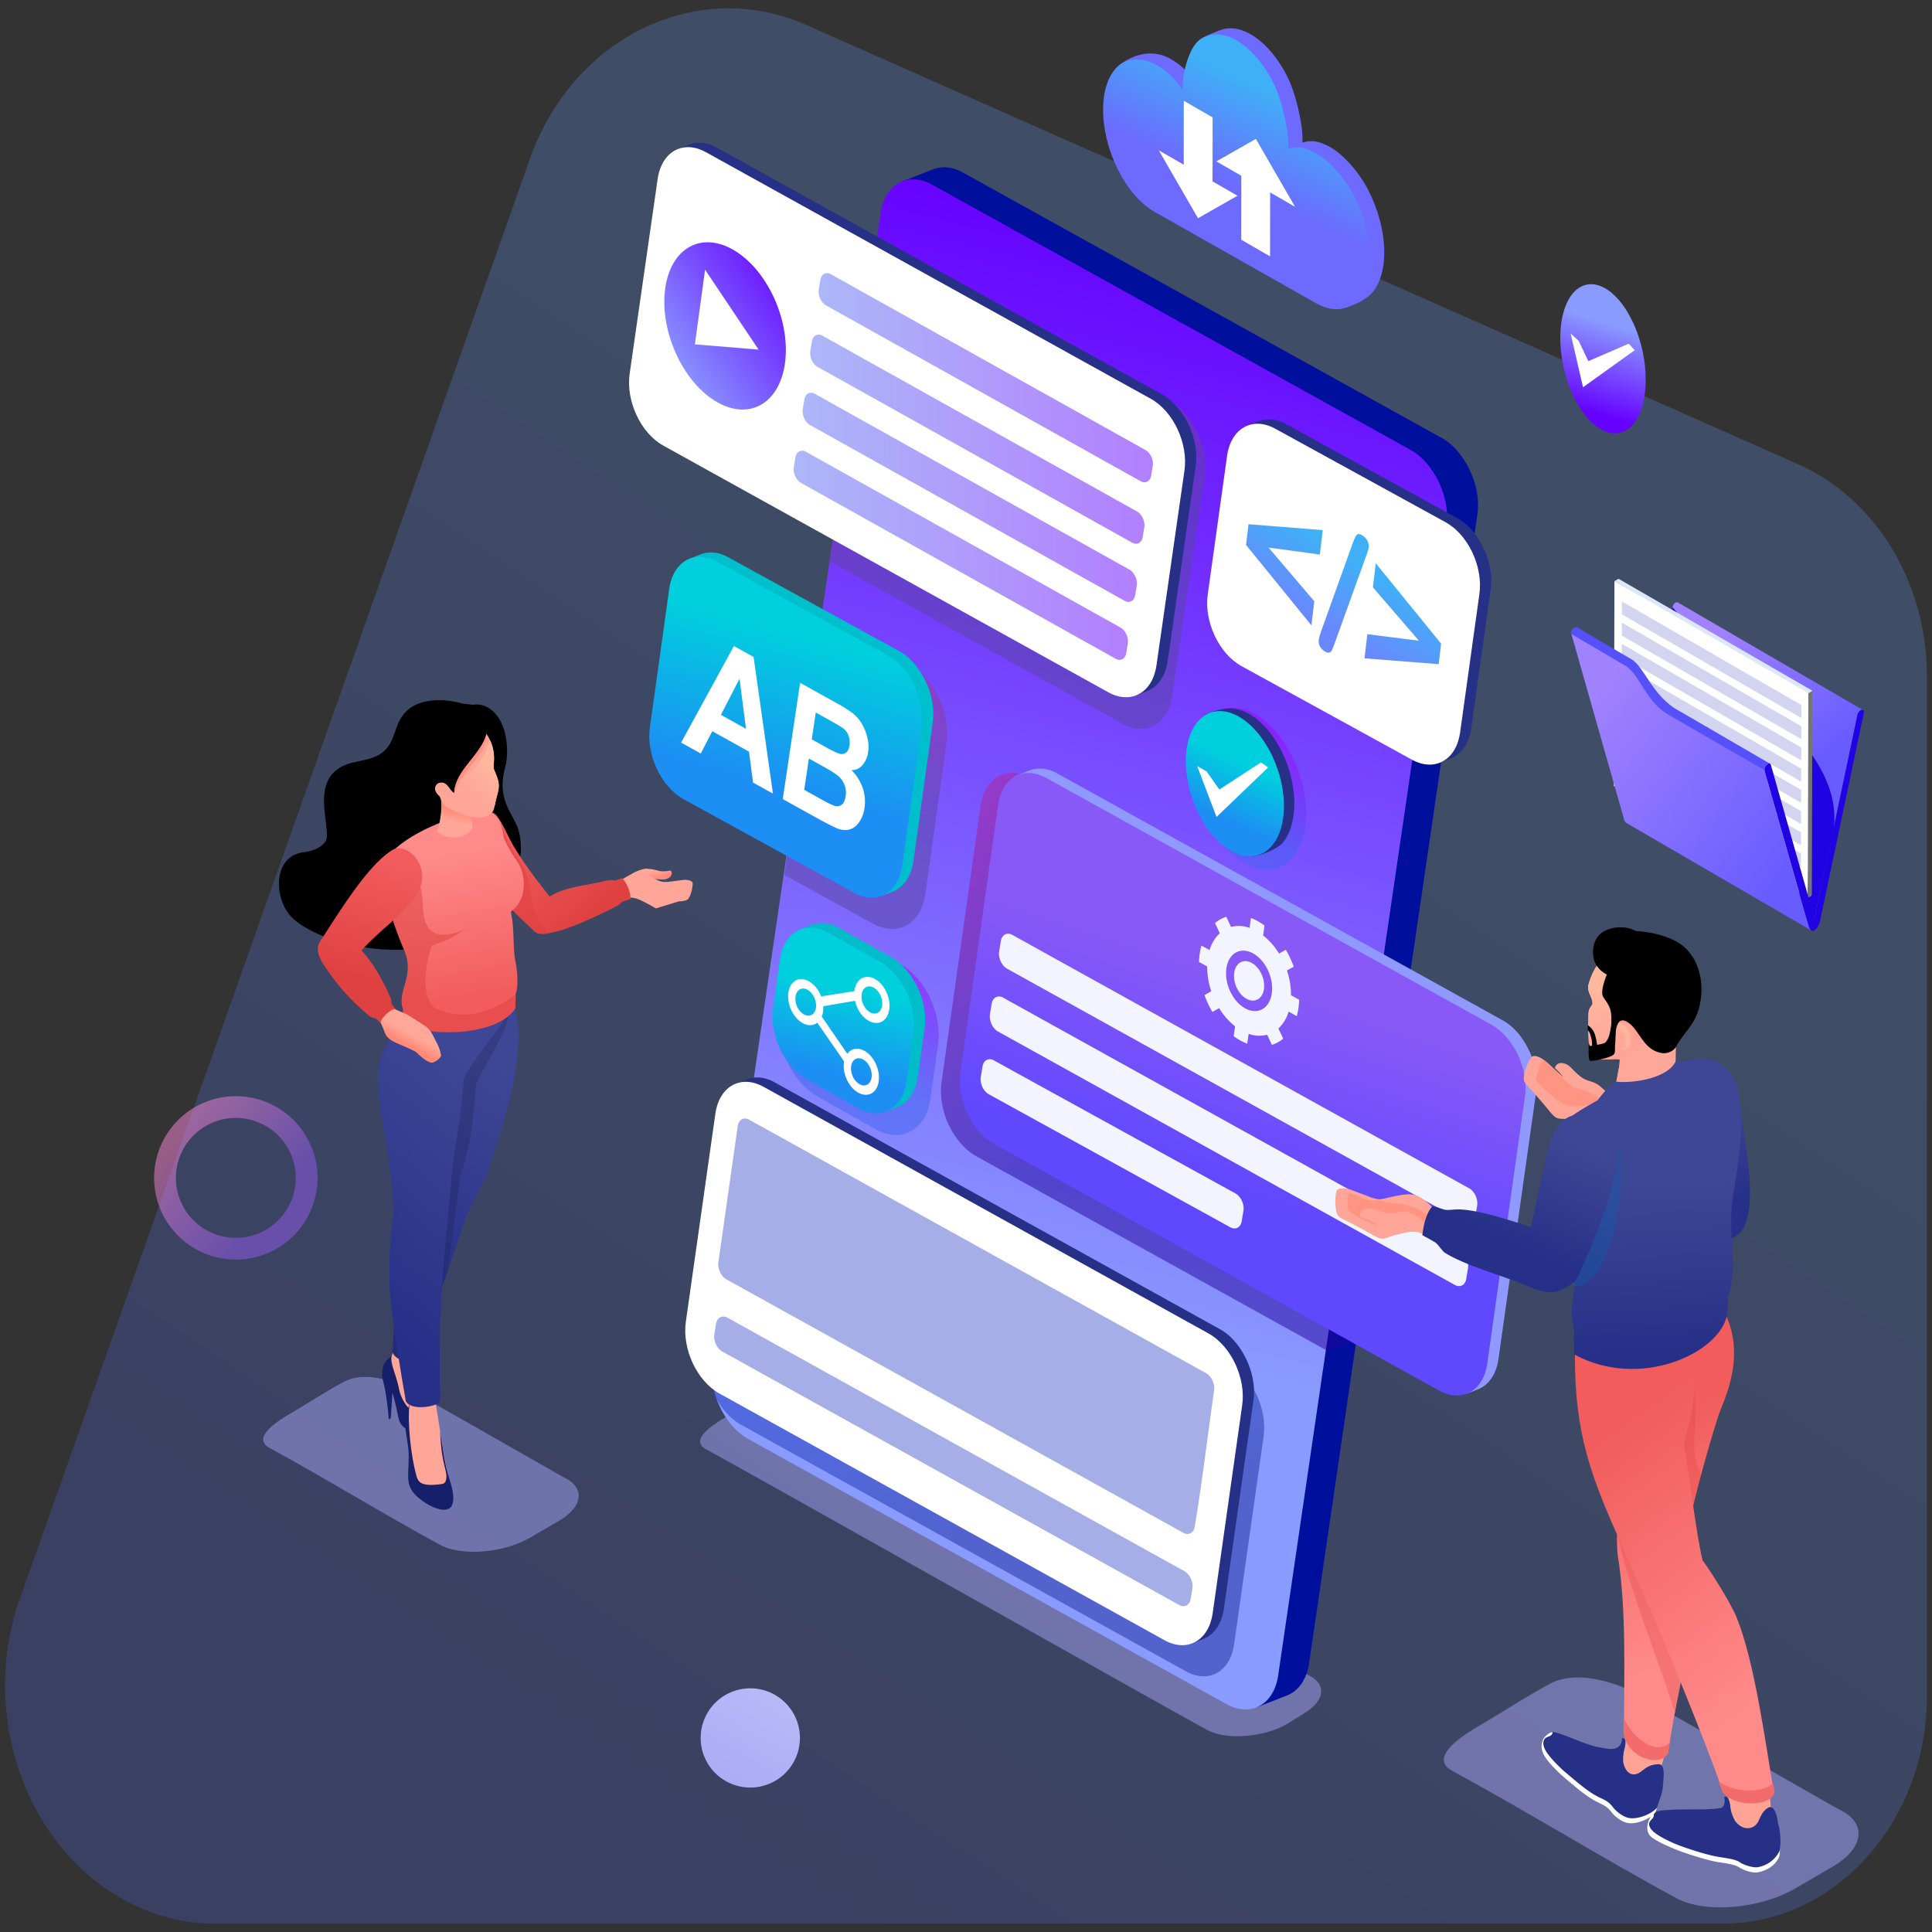 <svg xmlns="http://www.w3.org/2000/svg" xmlns:xlink="http://www.w3.org/1999/xlink" viewBox="0 0 1500 1500"><rect x="0" y="0" width="1500" height="1500" fill="#333333" stroke="none"/><defs><style>.cls-1{isolation:isolate;}.cls-10,.cls-11,.cls-12,.cls-13,.cls-14,.cls-15,.cls-16,.cls-17,.cls-18,.cls-19,.cls-2,.cls-20,.cls-21,.cls-22,.cls-23,.cls-24,.cls-25,.cls-26,.cls-27,.cls-28,.cls-29,.cls-3,.cls-30,.cls-31,.cls-32,.cls-33,.cls-34,.cls-35,.cls-36,.cls-37,.cls-38,.cls-39,.cls-4,.cls-40,.cls-41,.cls-42,.cls-43,.cls-44,.cls-45,.cls-46,.cls-47,.cls-48,.cls-49,.cls-5,.cls-50,.cls-51,.cls-52,.cls-53,.cls-54,.cls-55,.cls-56,.cls-57,.cls-58,.cls-59,.cls-6,.cls-60,.cls-61,.cls-62,.cls-63,.cls-64,.cls-65,.cls-66,.cls-67,.cls-68,.cls-69,.cls-7,.cls-70,.cls-71,.cls-8,.cls-9{fill-rule:evenodd;}.cls-2{opacity:0.25;fill:url(#linear-gradient);}.cls-4{fill:url(#linear-gradient-2);}.cls-5{fill:#ffa698;}.cls-6{fill:url(#linear-gradient-3);}.cls-51,.cls-7{fill:#df4141;}.cls-21,.cls-24,.cls-26,.cls-29,.cls-31,.cls-34,.cls-38,.cls-40,.cls-41,.cls-42,.cls-43,.cls-7,.cls-71,.cls-8{opacity:0.5;}.cls-8{fill:#a5a4f5;}.cls-9{fill:#161f69;}.cls-10{fill:url(#linear-gradient-4);}.cls-11{fill:#1e2353;}.cls-11,.cls-51{opacity:0.3;}.cls-11,.cls-21,.cls-26,.cls-29,.cls-31,.cls-34,.cls-38,.cls-44,.cls-51{mix-blend-mode:multiply;}.cls-12{fill:url(#linear-gradient-5);}.cls-13{fill:url(#linear-gradient-6);}.cls-14{fill:url(#linear-gradient-7);}.cls-15{fill:url(#linear-gradient-8);}.cls-16{fill:url(#linear-gradient-9);}.cls-17{fill:url(#linear-gradient-10);}.cls-18{fill:#ff8f7f;}.cls-19{fill:#000f9c;}.cls-20{fill:url(#linear-gradient-11);}.cls-21{fill:url(#GradientFill_4);}.cls-22{fill:#273087;}.cls-23{fill:#fff;}.cls-24{fill:#4c5ecf;}.cls-25{fill:url(#linear-gradient-12);}.cls-26{fill:url(#GradientFill_2);}.cls-27{fill:#00bfcc;}.cls-28{fill:url(#linear-gradient-13);}.cls-29{fill:url(#linear-gradient-14);}.cls-30{fill:url(#linear-gradient-15);}.cls-31{fill:url(#linear-gradient-16);}.cls-32{fill:#00bdc9;}.cls-33{fill:url(#linear-gradient-17);}.cls-34{fill:url(#GradientFill_3);}.cls-35{fill:#8f99ff;}.cls-36{fill:url(#linear-gradient-18);}.cls-37{fill:#f2f4ff;}.cls-38{fill:url(#GradientFill_2-2);}.cls-39{fill:url(#linear-gradient-19);}.cls-40{fill:url(#linear-gradient-20);}.cls-41{fill:url(#linear-gradient-21);}.cls-42{fill:url(#linear-gradient-22);}.cls-43{fill:url(#linear-gradient-23);}.cls-44{fill:#0960ac;opacity:0.35;}.cls-45{fill:#ff9483;}.cls-46{fill:url(#linear-gradient-24);}.cls-47{fill:url(#linear-gradient-25);}.cls-48{fill:#ffa495;}.cls-49{fill:url(#linear-gradient-26);}.cls-50{fill:#f36c6c;}.cls-52{fill:url(#linear-gradient-27);}.cls-53{fill:url(#linear-gradient-28);}.cls-54{fill:#e7a376;}.cls-55{fill:url(#linear-gradient-29);}.cls-56{fill:url(#linear-gradient-30);}.cls-57{fill:#ffb49c;}.cls-58{fill:#3e4795;}.cls-59{fill:url(#linear-gradient-31);}.cls-60{fill:url(#linear-gradient-32);}.cls-61{fill:#2002e2;}.cls-62{fill:#757575;}.cls-63{fill:#dce8f8;}.cls-64{fill:#d3d4f0;}.cls-65{fill:url(#linear-gradient-33);}.cls-66{fill:#5650fb;}.cls-67{fill:#6d6afd;}.cls-68{fill:url(#linear-gradient-34);}.cls-69{fill:url(#linear-gradient-35);}.cls-70{fill:url(#linear-gradient-36);}.cls-71{fill:url(#linear-gradient-37);}</style><linearGradient id="linear-gradient" x1="514.584" y1="1405.732" x2="1079.755" y2="553.949" gradientUnits="userSpaceOnUse"><stop offset="0" stop-color="#5169ed"/><stop offset="1" stop-color="#639bff"/></linearGradient><linearGradient id="linear-gradient-2" x1="505.417" y1="683.456" x2="503.824" y2="677.669" gradientUnits="userSpaceOnUse"><stop offset="0" stop-color="#ff8a78"/><stop offset="1" stop-color="#ffa799"/></linearGradient><linearGradient id="linear-gradient-3" x1="455.721" y1="713.255" x2="399.181" y2="645.567" gradientUnits="userSpaceOnUse"><stop offset="0" stop-color="#df4141"/><stop offset="1" stop-color="#f25c5c"/></linearGradient><linearGradient id="linear-gradient-4" x1="382.012" y1="825.566" x2="297.83" y2="989.766" gradientUnits="userSpaceOnUse"><stop offset="0" stop-color="#3e4795"/><stop offset="1" stop-color="#273088"/></linearGradient><linearGradient id="linear-gradient-5" x1="400.135" y1="858.181" x2="270.917" y2="1003.428" xlink:href="#linear-gradient-4"/><linearGradient id="linear-gradient-6" x1="364.838" y1="772.953" x2="346.488" y2="664.2" gradientUnits="userSpaceOnUse"><stop offset="0" stop-color="#f25c5c"/><stop offset="1" stop-color="#ff8a8a"/></linearGradient><linearGradient id="linear-gradient-7" x1="315.23" y1="810.235" x2="319.249" y2="802.958" xlink:href="#linear-gradient-2"/><linearGradient id="linear-gradient-8" x1="276.979" y1="759.558" x2="298.747" y2="667.73" xlink:href="#linear-gradient-3"/><linearGradient id="linear-gradient-9" x1="353.515" y1="629.295" x2="351.752" y2="638.113" xlink:href="#linear-gradient-2"/><linearGradient id="linear-gradient-10" x1="384.894" y1="594.916" x2="371.305" y2="616.923" gradientUnits="userSpaceOnUse"><stop offset="0" stop-color="#ffb89e"/><stop offset="1" stop-color="#ffa799"/></linearGradient><linearGradient id="linear-gradient-11" x1="765.877" y1="1022.281" x2="973.731" y2="189.436" gradientUnits="userSpaceOnUse"><stop offset="0" stop-color="#8a9bff"/><stop offset="1" stop-color="#60f"/></linearGradient><linearGradient id="GradientFill_4" x1="719.167" y1="894.32" x2="792.262" y2="1194.281" gradientUnits="userSpaceOnUse"><stop offset="0" stop-color="#184aed"/><stop offset="1" stop-color="#1a2b9c"/></linearGradient><linearGradient id="linear-gradient-12" x1="1027.333" y1="486.616" x2="1057.299" y2="438.734" gradientUnits="userSpaceOnUse"><stop offset="0" stop-color="#6a88fe"/><stop offset="1" stop-color="#3fb0f7"/></linearGradient><linearGradient id="GradientFill_2" x1="638.299" y1="449.592" x2="676.876" y2="645.361" gradientUnits="userSpaceOnUse"><stop offset="0" stop-color="#d82b8f"/><stop offset="1" stop-color="#58469c"/></linearGradient><linearGradient id="linear-gradient-13" x1="597.421" y1="610.942" x2="628.614" y2="496.365" gradientUnits="userSpaceOnUse"><stop offset="0" stop-color="#1c8ef4"/><stop offset="1" stop-color="#00cfdd"/></linearGradient><linearGradient id="linear-gradient-14" x1="957.145" y1="631.746" x2="997.719" y2="571.167" gradientUnits="userSpaceOnUse"><stop offset="0" stop-color="#3f63f2"/><stop offset="1" stop-color="#a200ff"/></linearGradient><linearGradient id="linear-gradient-15" x1="946.905" y1="634.842" x2="965.724" y2="592.873" xlink:href="#linear-gradient-13"/><linearGradient id="linear-gradient-16" x1="654.936" y1="830.086" x2="691.265" y2="738.17" xlink:href="#linear-gradient-14"/><linearGradient id="linear-gradient-17" x1="645.49" y1="833.044" x2="659.934" y2="768.951" xlink:href="#linear-gradient-13"/><linearGradient id="GradientFill_3" x1="819.897" y1="511.483" x2="928.914" y2="869.218" gradientUnits="userSpaceOnUse"><stop offset="0" stop-color="#d82b8f"/><stop offset="1" stop-color="#22029c"/></linearGradient><linearGradient id="linear-gradient-18" x1="990.015" y1="765.226" x2="938.802" y2="920.834" gradientUnits="userSpaceOnUse"><stop offset="0" stop-color="#8859f7"/><stop offset="1" stop-color="#6048ff"/></linearGradient><linearGradient id="GradientFill_2-2" x1="708.693" y1="115.498" x2="797.651" y2="421.198" xlink:href="#GradientFill_2"/><linearGradient id="linear-gradient-19" x1="517.195" y1="284.409" x2="622.195" y2="212.409" xlink:href="#linear-gradient-11"/><linearGradient id="linear-gradient-20" x1="629" y1="340.977" x2="888.545" y2="340.977" gradientUnits="userSpaceOnUse"><stop offset="0" stop-color="#5a70f2"/><stop offset="1" stop-color="#60f"/></linearGradient><linearGradient id="linear-gradient-21" x1="623.151" y1="386.132" x2="882.696" y2="386.132" xlink:href="#linear-gradient-20"/><linearGradient id="linear-gradient-22" x1="616.203" y1="431.105" x2="875.748" y2="431.105" xlink:href="#linear-gradient-20"/><linearGradient id="linear-gradient-23" x1="635.583" y1="293.262" x2="895.128" y2="293.262" xlink:href="#linear-gradient-20"/><linearGradient id="linear-gradient-24" x1="1285.006" y1="919.005" x2="1301.351" y2="896.419" xlink:href="#linear-gradient-13"/><linearGradient id="linear-gradient-25" x1="1331.956" y1="934.86" x2="1322.434" y2="843.741" gradientUnits="userSpaceOnUse"><stop offset="0" stop-color="#273088"/><stop offset="1" stop-color="#3e4795"/></linearGradient><linearGradient id="linear-gradient-26" x1="1282.299" y1="1092.622" x2="1323.34" y2="1288.969" xlink:href="#linear-gradient-6"/><linearGradient id="linear-gradient-27" x1="1245.715" y1="1114.791" x2="1385.671" y2="1305.675" xlink:href="#linear-gradient-6"/><linearGradient id="linear-gradient-28" x1="1286.476" y1="1048.059" x2="1280.436" y2="918.744" xlink:href="#linear-gradient-25"/><linearGradient id="linear-gradient-29" x1="1260.899" y1="761.916" x2="1288.125" y2="804.875" xlink:href="#linear-gradient-2"/><linearGradient id="linear-gradient-30" x1="1266.907" y1="757.836" x2="1282.033" y2="802.721" xlink:href="#linear-gradient-10"/><linearGradient id="linear-gradient-31" x1="1168.556" y1="962.796" x2="1205.236" y2="880.14" xlink:href="#linear-gradient-25"/><linearGradient id="linear-gradient-32" x1="1378.26" y1="617.317" x2="1296.698" y2="519.869" gradientUnits="userSpaceOnUse"><stop offset="0" stop-color="#695cff"/><stop offset="1" stop-color="#a182fe"/></linearGradient><linearGradient id="linear-gradient-33" x1="1389.667" y1="672.451" x2="1227.553" y2="550.471" xlink:href="#linear-gradient-32"/><linearGradient id="linear-gradient-34" x1="958.667" y1="146.075" x2="992.004" y2="73.995" gradientUnits="userSpaceOnUse"><stop offset="0" stop-color="#6d6afe"/><stop offset="1" stop-color="#3fb0f7"/></linearGradient><linearGradient id="linear-gradient-35" x1="1252.811" y1="251.903" x2="1231.876" y2="319.506" xlink:href="#linear-gradient-11"/><linearGradient id="linear-gradient-36" x1="623.484" y1="1276.117" x2="543.484" y2="1419.117" gradientUnits="userSpaceOnUse"><stop offset="0" stop-color="#c1c0f8"/><stop offset="1" stop-color="#a5a4f5"/></linearGradient><linearGradient id="linear-gradient-37" x1="210.191" y1="935.683" x2="138.544" y2="879.71" gradientUnits="userSpaceOnUse"><stop offset="0" stop-color="#965cf2"/><stop offset="1" stop-color="#ff8adc"/></linearGradient></defs><title>app-design</title><g class="cls-1"><g id="Layer_1" data-name="Layer 1"><path class="cls-2" d="M626.133,19.433,1395.992,360.407c60.399,26.751,100.066,92.027,100.066,164.668v791.309c0,97.818-70.917,177.116-158.397,177.116H166.708a143.818,143.818,0,0,1-58.33-12.447l0,0C23.798,1443.592-17.994,1335.562,15.508,1240.987L411.438,123.277C444.941,28.703,541.552-18.027,626.133,19.433Z"/><path class="cls-3" d="M366.99,547.183c10.379-1.605,18.586,5.533,22.742,15.071,4.859,11.152,4.623,25.588,2.542,33.167-6.766,24.628,5.154,35.354,9.538,46.828,1.932,5.059,2.772,11.68,2.53,18.979-.293,8.819-5.378,13.36-9.636,21.257a69.677,69.677,0,0,1-6.208,21.833c-11.68,23.36-50.969,34.639-88.683,32.914-30.18-1.38-59.353-12.062-72.56-24.337-14.495-13.472-16.368-47.672,7.979-51.155,5.67-.812,12.275-2.045,17.117-7.912,3.329-4.036.112-14.669-.688-28.831-.775-13.713,2.355-28.14,22.286-32.95,7.636-1.844,15.076-2.604,21.447-6.786,13.921-9.137,8.826-26.11,23.925-36.1,9.117-6.033,23.787-7.344,39.809-2.896C361.718,546.562,364.339,546.89,366.99,547.183Z"/><path class="cls-3" d="M375.999,560.091c.864,6.695-1.587,12.523-5.565,18.135C361.156,591.321,356.28,590.297,351.204,606.976c-8.348-5.571-14.078-6.422-16.486-.949-3.87,8.797-1.429,14-2.33,23.102-1.466,14.794-19.148-5.483-33.015,5.854-13.631,11.145-4.279,18.97-9.542,34.749-1.97,5.905-3.5,13.671-9.015,16.283-17.146,8.119-23.712,28.555,6.814,38.7,18.909,6.285,46.369,4.712,69.313-3.11,30.293-10.326,48.977-55.015,41.245-76.243-3.199-8.785-11.839-15.348-11.883-22.212C386.154,599.566,390.708,584.44,375.999,560.091Z"/><path class="cls-4" d="M520.782,675.893c2.762,3.996-2.437,6.769-4.768,6.895-3.725.484-9.036-1.415-10.354,1.074-1.48,2.793-18.913-2.966-18.727-3.139,7.159-5.156,13.757-6.398,14.893-6.324C512.983,675.133,509.728,677.643,520.782,675.893Z"/><path class="cls-5" d="M489.415,696.955c-15.996,4.521-37.852,20.145-53.072,23.582-4.805,1.086-12.315,3.192-16.097-.894-19.571-21.149,7.638-14.195,9.931-22.188,13.924-10.358,35.718-5.468,53.549-15.07a33.5,33.5,0,0,1,3.477-2.047c6.993-3.486,10.902-3.196,23.044,2.902,3.54,1.778,5.356,1.547,8.444,1.458l12.212-1.569c3.746-.139,6.13.755,6.712,1.981.648,1.365-.69,9.082-2.877,12.12l-.01.014c-.467,1.422-3.234,2.504-7.587,2.564L509.29,705.274l-.834-.473C497.824,698.766,493.288,696.765,489.415,696.955Z"/><path class="cls-6" d="M413.389,721.515c-14.419-13.45-34.877-32.995-42.194-48.441-4.755-10.041-5.643-38.226,9.697-41.788,5.134-3.235,12.938,17.755,18.197,26.23,9.499,15.305,16.539,24.465,27.694,38.603,11.848-7.687,28.194-8.447,43.583-12.262a15.197,15.197,0,0,1,7.081-.2,23.899,23.899,0,0,0,5.354-1.868c1.745.476,7.519,10.454,6.528,16.336-1.225.346-3.94,1.179-5.22,1.633-1.823.643-2.845,2.383-4.647,3.354-6.123,3.3-33.636,16.977-47.337,20.073-5.216,1.178-13.61,3.893-17.715-.543C414.055,722.257,413.715,721.884,413.389,721.515Z"/><path class="cls-7" d="M413.389,721.515c-14.419-13.45-34.877-32.995-42.194-48.441-4.109-8.674-5.328-30.887,4.307-39.07,5.021-.522,7.907-.65,10.306,1.354,2.999,2.505,4.203,8.722,8.551,17.917,6.578,13.911,16.568,22.021,17.37,38.385.592,12.077,6.101,26.322,15.093,32.757-4.527.929-9.527,1.341-12.411-1.775C414.055,722.257,413.715,721.884,413.389,721.515Z"/><path class="cls-8" d="M437.588,1146.942,313.922,1076.51c-13.482-6.159-32.777-11.063-46.514-3.914-12.514,6.514-33.132,19.843-42.246,25.041-6.924,3.95-30.961,18.35-15.99,26.49,44.039,23.947,87.622,50.88,132.34,75.206,8.459,4.6,20.83,6.264,33.818,5.184,12.931-1.074,26.195-4.84,36.628-10.908q11.148-6.484,21.93-12.764c9.7-5.648,14.843-12.327,15.353-18.502C449.74,1156.309,445.863,1150.719,437.588,1146.942Z"/><path class="cls-5" d="M305.19,1046.227c.662,2.927-1.205,7.174-1.529,7.646-7.17,10.413,1.372,9.536.994,24.394-.035,1.365,6.036,24.839,6.036,24.839s14.301,3.464,15.367,3.276c1.065-.189,9.753-3.544,9.753-3.544-.735-1.269-1.705-4.371-2.303-5.536-4.117-8.023-6.296-17.754-7.885-27.525-1.05-6.455-3.021-16.494-1.692-23.277Z"/><path class="cls-9" d="M336.267,1102.664a63.783,63.783,0,0,1,4.019,9.465,4.473,4.473,0,0,1-.194,3.838c-3.269,4.707-20.693-3.09-26.612-7.971-3.824-3.153-4.023-7.027-5.055-11.732-1.55-7.063-1.8-7.854-3.749-15.1l-1.261,19.889-1.6,1.044a220.977,220.977,0,0,0-3.317-25.575c-.591-2.734-1.545-5.841-1.716-7.36-1.009-8.953,3.282-13.52,7.28-16.183-1.315,5.508,3.565,14.254,5.742,25.372C312.439,1091.812,324.329,1102.75,336.267,1102.664Z"/><path class="cls-10" d="M399.396,772.284c-1.355,6.106,4.886,27.195,3.291,35.304-1.521,26.699-6.209,49.291-24.2,102.685-.01.607-16.436,33.258-17.535,36.676-11.202,34.831-25.162,72.647-37.032,107.839-4.398,3.401-17.704,2.345-19.411-5.935,3.665-35.151-.333-69.812,5.695-93.863,4.594-18.328,10.616-26.684,20.464-40.266,3.028-34.551,5.209-103.851,13.072-130.418Z"/><path class="cls-11" d="M399.396,772.284c-1.355,6.106-5.38,17.416-6.977,25.526-5.016,12.289-15.585,29.112-22.719,43.246-2.136,17.136-1.538,39.909-12.236,71.66l-9.687,73.41c-7.968,22.989-16.334,46.351-23.858,68.66-4.398,3.401-17.704,2.345-19.411-5.935,3.665-35.151-.333-69.812,5.695-93.863,4.594-18.328,10.616-26.684,20.464-40.266,3.028-34.551,5.209-103.851,13.072-130.418Z"/><path class="cls-5" d="M319.279,1081.849c.338,3.247-1.16,6.529-1.538,9.767a113.328,113.328,0,0,0-1.064,17.281,153.796,153.796,0,0,0,3.848,31.066c.991,4.321,2.917,6.174,4.214,12.095l25.483,4.161c-2.506-9.643-5.961-29.168-8.564-45.509l-4.869-30.551Z"/><path class="cls-9" d="M317.975,1089.91c-1.474,5.115-3.159,7.843-3.38,14.822-.219,6.979,3.001,17.884,2.731,26.523l-.428,13.713c-.25,7.986,1.781,13.528,10.853,20.13,8.224,5.985,16.235,8.435,20.593,6.311,3.209-1.565,5.771-7.22.853-22.132-4.096-12.425-5.151-24.565-7.559-38.044.846,13.25,1.164,17.675,4.36,30.649.893,3.626,1.422,9.695-2.883,10.31-17.805,2.545-18.7-2.242-20.169-7.737C319.023,1129.781,316.154,1103.672,317.975,1089.91Z"/><path class="cls-12" d="M311.415,793.372c-19.781,24.766-20.281,38.497-15.993,68.256,2.869,19.901,8.709,44.043,10.164,79.013-1.713,18.039-4.943,38.238-2.483,66.26,1.81,20.618,7.605,55.99,11.976,80.994,4.111,7.726,23.547,4.363,26.723.383-.916-35.834-.352-60.406,1.361-89.346,1.666-28.153,5.023-54.265,7.132-82.032,1.746-22.977,8.718-54.222,9.642-79.04,3.703-11.7,38.737-50.45,31.439-49.951Z"/><path class="cls-13" d="M313.821,737.648c8.884,20.557-6.221,31.935-.782,46.094l-1.679,9.588c16.213,11.641,74.2,12.509,88.737-10.569l.303-11.511c2.503-5.51.855-19.439.122-23.113-2.334-11.685-1.244-17.886-2.52-31.399-.323-3.416-.962-5.566-1.277-9.028,12.91-9.649,12.098-28.317,4.445-39.495A98.287,98.287,0,0,1,391.127,650.482a80.343,80.343,0,0,0-2.236-10.157,16.816,16.816,0,0,0-2.705-5.548c-3.684-5.263-9.644-5.893-21.816-3.1-24.118,5.535-48.956,18.058-60.041,29.864-8.064,8.588-7.744,18.117-3.119,38.713C304.184,713.492,309.308,727.207,313.821,737.648Z"/><path class="cls-7" d="M313.649,737.525c8.883,20.557-5.854,32.303-.416,46.462l-1.679,9.467c16.213,12.619,74.2,12.02,88.737-11.059l-.308-10.044c-.007-.399-28.47,25.251-60.876,10.989-7.04-3.099-13.413-18.501-4.3-47.919.867-2.799,11.196-2.992,25.824-13.766-10.798,4.577-31.162,10.852-32.166-16.624-.449-12.286-2.256-21.519-8.546-30.06-3.048-4.14-20.924,17.581-18.201,27.997A260.702,260.702,0,0,0,313.649,737.525Z"/><path class="cls-14" d="M305.956,783.078c2.951,1.785,8.323,3.524,10.482,4.814,1.117.668,9.136,5.657,13.645,8.688,4.823,3.24,6.184,7.916,9.062,13.111a32.633,32.633,0,0,1,3.245,9.42c.308,2.191-5.256,6.403-7.622,5.879-5.371-1.188-10.853-7.782-12.271-8.517-12.032-6.239-17.791-6.855-22.141-11.819-1.857-2.119-2.993-8.318-6.824-13.889l7.376-6.677Z"/><path class="cls-15" d="M304.493,660.023c-17.87,11.258-37.618,42.308-55.313,69.942-3.499,4.497-2.599,10.415-.748,13.726a33.867,33.867,0,0,0,3.479,6.257c8.41,12.363,16.621,23.378,34.594,38.666,1.346,1.145,3.23,1.621,5.235,2.171,1.128.934,2.707,2.617,3.912,3.592-1.493-1.923,7.449-11.558,11.505-10.915-1.043-1.291-2.104-2.69-3.186-4.173-.141-1.847-.025-2.989-.719-4.567-5.854-13.31-13.3-26.695-22.586-36.87,16.119-17.436,25.352-21.659,40.371-39.952C339.276,675.68,316.34,652.56,304.493,660.023Z"/><path class="cls-5" d="M341.746,614.551a63.274,63.274,0,0,1-2.409,30.985c8.695,8.049,24.157,4.629,27.75-2.666-.761-4.719-1.644-9.052-2.154-13.896Z"/><path class="cls-16" d="M341.746,614.551a60.651,60.651,0,0,1,.777,14.993c2.551,10.309,21.837,17.269,23.845,9.072-.547-3.168-1.081-6.282-1.435-9.641Z"/><path class="cls-5" d="M377.663,569.612c4.335,6.888,6.646,13.796,5.644,23.591a10.133,10.133,0,0,0,.809,5.636c4.054,9.151,3.69,11.989,1.682,19.32-1.953,7.13-1.821,10.857-4.253,13.306-2.497,2.514-6.231,3.092-9.4,3.292-6.49.41-17.631-3.872-24.107-7.413-4.802-2.626-4.617-4.42-6.644-8.973-6.777-5.894-2.387-10.197-.117-10.637,6.512-1.265,7.566,6.238,11.424,7.898C352.063,602.449,377.183,580.196,377.663,569.612Z"/><path class="cls-17" d="M380.545,574.892a33.874,33.874,0,0,1,2.762,18.311,10.131,10.131,0,0,0,.809,5.636c4.054,9.15,3.69,11.989,1.682,19.32-.876,3.198-1.332,5.711-1.789,7.731a6.082,6.082,0,0,1-7.575,2.19c-2.71-1.202-5.372-4.409-6.044-9.751-.477-3.794-8.25-6.294-9.854-10.151-1.33-3.197,2.259-6.765,4.434-8.608C372.585,593.123,377.33,584.373,380.545,574.892Z"/><path class="cls-18" d="M377.663,569.612c-3.644,16.187-24.785,28.438-24.961,46.02C358.485,597.362,378.991,584.855,377.663,569.612Z"/><path class="cls-8" d="M1015.347,1300.34l-382.959-213.334c-12.021-5.492-29.687-10.672-41.475-3.491l-30.169,18.379c-6.067,3.697-26.024,15.969-12.677,23.227,39.27,21.351,349.237,196.295,389.113,217.987,7.541,4.101,18.576,5.584,30.156,4.623,11.53-.957,23.503-4.078,32.662-9.727l12.051-7.432c8.517-5.255,13.235-10.992,13.69-16.498C1026.183,1308.695,1022.727,1303.709,1015.347,1300.34Z"/><path class="cls-19" d="M747.683,134.002c-7.062-4.009-15.34-5.5-23.089-2.579l-23.976,9.368c4.008-1.564,425.563,246.761,422.387,268.406L975.413,1325.649l23.973-9.358c10.155-3.999,15.485-14.574,16.974-24.851l130.621-891.605a.688.688,0,0,0,.015-.099c2.127-14.994-2.38-30.603-10.626-43.131-4.438-6.752-10.275-12.938-17.447-16.826Z"/><path class="cls-20" d="M1094.947,349.149,723.716,143.371c-18.823-10.433-36.747-.419-40.071,22.289L553.023,1057.266c-3.324,22.707,9.19,49.596,28.011,60.026l371.237,205.779c18.823,10.431,36.789.439,40.114-22.261l130.62-891.613C1126.335,386.496,1113.768,359.581,1094.947,349.149Z"/><path class="cls-21" d="M954.934,1059.462,609.377,867.915c-7.68-4.255-15.199-4.856-21.482-2.408-8.054,3.136-14.079,11.284-15.819,23.157L549.145,1050.221c-3.096,21.136,8.554,46.164,26.071,55.874l345.562,191.547c17.524,9.709,34.245.409,37.343-20.721L981.05,1115.358C984.149,1094.226,972.453,1069.173,954.934,1059.462Z"/><path class="cls-22" d="M950.791,1096.488l-28.198,178.938,3.161.384,8.623-3.348c9.453-3.724,14.413-13.567,15.8-23.134l22.931-161.554a.54.54,0,0,0,.014-.094c1.98-13.957-2.214-28.487-9.89-40.148-4.131-6.284-9.565-12.042-16.241-15.661L601.427,840.327c-6.574-3.733-14.278-5.122-21.492-2.401l-7.602,2.969c-3.824,1.438-5.009,2.586-4.984,2.825C570.937,877.161,955.825,1062.188,950.791,1096.488Z"/><path class="cls-23" d="M938.293,1035.294,592.738,843.747c-7.68-4.257-15.199-4.856-21.483-2.409-8.054,3.136-14.078,11.283-15.817,23.155l-22.932,161.558c-3.097,21.136,8.553,46.164,26.071,55.875l345.562,191.547c17.524,9.709,34.245.41,37.341-20.722l22.931-161.564C967.51,1070.058,955.814,1045.004,938.293,1035.294Z"/><path class="cls-24" d="M557.777,979.934c-.74,5.05,2.045,11.036,6.232,13.357l354.692,196.757c4.19,2.321,8.187.098,8.927-4.953,5.764-34.901,10.02-70.545,14.986-105.629.741-5.05-2.055-11.041-6.243-13.361L581.681,869.346a5.983,5.983,0,0,0-5.137-.574c-1.924.746-3.365,2.698-3.781,5.537Z"/><path class="cls-24" d="M919.53,1219.831l-354.688-196.761a5.988,5.988,0,0,0-5.137-.572c-1.924.746-3.365,2.696-3.781,5.535l-1.317,7.963c-.739,5.05,2.046,11.036,6.233,13.356l354.691,196.758c4.191,2.32,8.187.098,8.927-4.953l1.316-7.966C926.515,1228.141,923.718,1222.151,919.53,1219.831Z"/><path class="cls-22" d="M1134.95,466.704,1114.676,591.758l3.161.383,8.623-3.348c9.453-3.724,14.413-13.566,15.8-23.134l15.009-107.67a.576.576,0,0,0,.012-.093c1.981-13.957-2.213-28.488-9.89-40.148-4.13-6.285-9.565-12.043-16.24-15.661l-132.409-72.686c-6.574-3.733-14.278-5.121-21.49-2.401l-7.604,2.971c-3.824,1.437-5.008,2.587-4.983,2.824C968.25,366.236,1139.983,432.403,1134.95,466.704Z"/><path class="cls-23" d="M1122.454,405.509,990.052,332.822c-7.679-4.257-15.199-4.857-21.482-2.41-8.054,3.137-14.08,11.284-15.819,23.156L937.743,461.244c-3.096,21.134,8.553,46.163,26.071,55.875l132.407,72.688c17.526,9.708,34.246.409,37.341-20.721l15.005-107.681C1151.669,440.275,1139.971,415.22,1122.454,405.509Z"/><path class="cls-25" d="M1061.682,419.889a9.063,9.063,0,0,1,.936,5.28,34.641,34.641,0,0,1-2.061,6.755l-24.178,67.152c-.782,2.242-1.497,3.95-2.014,5.178a4.109,4.109,0,0,1-2.187,2.346c-.837.371-1.995.117-3.489-.808-3.626-2.242-5.23-5.415-4.772-9.261a47.528,47.528,0,0,1,1.998-7l24.113-67.188c1.237-3.564,2.328-5.873,3.244-6.941.878-1.092,2.398-.953,4.438.307a10.142,10.142,0,0,1,3.972,4.181Zm6.454,17.444-2.215,18.674,35.724,41.434-40.042-5.07-2.224,18.755,57.62,4.505,1.886-15.897-50.749-62.402ZM967.425,423.086l50.764,62.468,2.224-18.755-35.552-41.699,39.857,5.416L1026.965,411.6,969.334,407Z"/><path class="cls-26" d="M706.307,515.887,638.378,478.593,608.962,679.378l68.704,37.718c19.136,10.597,37.387.447,40.768-22.622l16.384-117.561C738.202,553.842,725.432,526.488,706.307,515.887Z"/><path class="cls-27" d="M701.809,570.059,681.534,695.112l3.161.384,8.623-3.348c9.454-3.723,14.415-13.567,15.8-23.134l15.009-107.67a.581.581,0,0,0,.014-.093c1.98-13.958-2.215-28.488-9.891-40.148-4.13-6.285-9.564-12.044-16.24-15.661L565.6,432.755c-6.575-3.732-14.279-5.121-21.492-2.399l-7.602,2.969c-3.826,1.438-5.009,2.587-4.984,2.824C535.109,469.591,706.843,535.757,701.809,570.059Z"/><path class="cls-28" d="M689.312,508.863,556.911,436.177c-7.68-4.257-15.2-4.857-21.483-2.409-8.054,3.137-14.078,11.284-15.817,23.156L504.601,564.598c-3.096,21.136,8.554,46.163,26.071,55.875L663.08,693.161c17.525,9.709,34.245.41,37.341-20.721l15.006-107.68C718.526,543.629,706.83,518.575,689.312,508.863Z"/><path class="cls-23" d="M633.348,553.201l-3.098,20.81,9.376,5.208a95.289,95.289,0,0,0,10.527,5.387c2.495,1.086,4.515,1.075,6.194.068,1.686-1.013,2.744-2.987,3.164-5.823a15.323,15.323,0,0,0-.763-7.853,12.787,12.787,0,0,0-4.894-6.1c-1.397-.927-5.469-3.342-12.278-7.13l-8.228-4.567ZM559.72,554.994l19.467,10.818-5.008-38.887L559.72,554.994Zm10.097-53.433,15.258,8.479,15.034,106.113-15.451-8.579-3.152-24.029-28.515-15.85-8.907,17.33L528.82,576.537l40.997-74.977Zm83.616,123.275c1.548-1.231,2.638-3.392,3.122-6.654a16.741,16.741,0,0,0-.501-7.707,17.291,17.291,0,0,0-3.809-6.624c-1.88-2.018-6.014-4.829-12.604-8.487l-11.615-6.454-3.621,24.311,13.363,7.423c5.178,2.874,8.476,4.557,9.962,4.864a5.794,5.794,0,0,0,5.703-.673Zm16.405-13.005a33.535,33.535,0,0,1,1.367,15.462,25.148,25.148,0,0,1-4.033,10.816c-2.102,3.033-4.541,5.054-7.478,5.83-3.041.926-6.422.632-10.362-1.047-2.392-1.019-8.165-3.921-17.318-9.012l-24.272-13.485L621.184,530.107l28.482,15.826a97.534,97.534,0,0,1,12.41,7.866,29.799,29.799,0,0,1,6.963,7.912,39.326,39.326,0,0,1,4.261,10.618,28.028,28.028,0,0,1,.687,11.644,18.618,18.618,0,0,1-4.45,10.127,10.757,10.757,0,0,1-8.438,3.863A35.202,35.202,0,0,1,669.838,611.831Z"/><path class="cls-29" d="M959.077,665.223c-23.482-18.722-37.52-57.609-31.365-86.886,6.151-29.261,30.166-37.829,53.648-19.107,23.467,18.711,37.517,57.628,31.363,86.887C1006.569,675.395,982.545,683.934,959.077,665.223Z"/><path class="cls-22" d="M932.921,557.375c4.265-4.449,14.985-6.999,20.99-7.323,7.004-.376,14.822,2.468,22.572,8.855,20.343,16.766,32.521,51.634,27.188,77.852-1.584,7.788-4.437,14.018-8.427,18.299-3.724,3.995-15.706,9.036-21.238,9.479C940.844,669.153,920.37,570.461,932.921,557.375Z"/><path class="cls-30" d="M949.088,655.921C928.732,639.145,916.563,604.303,921.899,578.069c5.332-26.218,26.149-33.895,46.505-17.12,20.342,16.766,32.521,51.636,27.189,77.852C990.256,665.036,969.432,672.687,949.088,655.921Z"/><polygon class="cls-23" points="979.014 591.907 984.546 595.869 944.507 634.287 929.462 594.73 936.845 598.964 946.695 612.967 979.014 591.907"/><path class="cls-31" d="M698.776,748.332l-45.222-25.46c-8.663-4.801-17.147-5.478-24.234-2.716-9.086,3.537-15.883,12.729-17.845,26.122l-5.983,42.133c-3.493,23.841,9.649,52.076,29.414,63.032l45.228,25.461c19.768,10.95,38.631.462,42.125-23.376l5.976-42.139C731.733,787.55,718.539,759.287,698.776,748.332Z"/><path class="cls-32" d="M695.467,807.728l-10.568,54.729,3.161.383,8.623-3.348c9.453-3.723,14.414-13.566,15.8-23.134l5.302-37.344a.577.577,0,0,0,.014-.093c1.98-13.957-2.213-28.487-9.89-40.148-4.131-6.284-9.565-12.042-16.24-15.661l-40.095-22.565c-6.574-3.733-14.278-5.122-21.492-2.401l-7.602,2.97c-3.825,1.437-5.009,2.592-4.983,2.825C621.077,757.38,700.501,773.426,695.467,807.728Z"/><path class="cls-33" d="M682.97,746.535l-40.087-22.569c-7.68-4.255-15.199-4.856-21.482-2.408-8.054,3.136-14.079,11.283-15.819,23.155l-5.303,37.35c-3.097,21.134,8.553,46.161,26.074,55.874l40.092,22.569c17.523,9.707,34.244.41,37.341-20.721l5.297-37.355C712.184,781.299,700.487,756.244,682.97,746.535Z"/><path class="cls-23" d="M684.861,780.714c-.775,5.295-4.916,7.689-9.294,5.261-4.456-2.469-7.326-8.752-6.552-14.046.771-5.256,4.898-7.551,9.355-5.081,4.374,2.423,7.261,8.609,6.491,13.866Zm-24.023,47.023c.775-5.289,4.902-7.584,9.36-5.115,4.378,2.425,7.265,8.61,6.49,13.9s-4.92,7.685-9.298,5.261c-4.456-2.47-7.326-8.755-6.552-14.046Zm-27.345-45.256c-.771,5.261-4.981,7.51-9.356,5.086-4.349-2.412-7.262-8.609-6.491-13.867.775-5.293,4.945-7.673,9.293-5.259,4.377,2.423,7.329,8.751,6.554,14.041Zm45.864-22.368c-7.448-4.132-14.596-.275-15.917,8.73l-.007.67-25.963,4.086a22.019,22.019,0,0,0-9.559-11.8c-7.447-4.127-14.493-.179-15.811,8.821-1.306,8.91,3.601,19.554,11.051,23.682,4.294,2.383,8.391,2.094,11.333-.325l20.94,30.191-.159.483c-1.318,9.001,3.712,19.61,11.159,23.737,7.365,4.083,14.487.214,15.807-8.791,1.304-8.906-3.678-19.628-11.047-23.714-5.298-2.937-10.372-1.804-13.373,2.221l-19.836-28.909a11.809,11.809,0,0,0,1.009-3.669,16.133,16.133,0,0,0,.156-4.283l24.687-4.223c1.453,6.523,5.464,12.658,10.768,15.595,7.365,4.081,14.491.179,15.812-8.826C691.725,774.783,686.723,764.194,679.358,760.113Z"/><path class="cls-34" d="M1091.702,765.864,799.848,604.085c-7.936-4.397-15.706-5.018-22.198-2.488-8.323,3.24-14.549,11.659-16.346,23.927L731.057,839.961c-3.199,21.842,8.838,47.704,26.941,57.738l272.106,150.83,23.866-7.303Z"/><path class="cls-35" d="M1170.312,856.699l-34.537,224.896,3.161.384,8.622-3.348c9.453-3.724,14.415-13.567,15.8-23.134l29.273-207.512a.686.686,0,0,0,.013-.093c1.98-13.958-2.214-28.488-9.89-40.148-4.13-6.285-9.565-12.043-16.241-15.661L820.949,600.537c-6.575-3.733-14.278-5.122-21.492-2.401l-7.602,2.969c-3.824,1.438-5.009,2.587-4.983,2.825C790.458,637.372,1175.346,822.398,1170.312,856.699Z"/><path class="cls-36" d="M1157.816,795.504,812.259,603.957c-7.68-4.256-15.199-4.856-21.482-2.409-8.054,3.136-14.08,11.283-15.819,23.157l-29.27,207.516c-3.097,21.136,8.553,46.164,26.071,55.875l345.562,191.547c17.523,9.709,34.244.41,37.341-20.722l29.269-207.522C1187.031,830.268,1175.335,805.215,1157.816,795.504Z"/><path class="cls-37" d="M1140.636,922.592l-354.688-196.76a5.985,5.985,0,0,0-5.137-.573c-1.924.747-3.365,2.697-3.781,5.536l-1.317,7.962c-.738,5.05,2.046,11.036,6.233,13.356l354.691,196.758c4.191,2.32,8.187.098,8.927-4.953l1.315-7.966C1147.622,930.903,1144.825,924.913,1140.636,922.592Z"/><path class="cls-37" d="M1133.505,971.325,778.817,774.564a5.987,5.987,0,0,0-5.137-.572c-1.924.746-3.365,2.696-3.781,5.535l-1.317,7.963c-.738,5.049,2.046,11.036,6.233,13.356l354.691,196.758c4.191,2.32,8.187.098,8.927-4.954l1.316-7.965C1140.49,979.635,1137.693,973.645,1133.505,971.325Z"/><path class="cls-37" d="M959.179,926.555l-187.494-103.257a5.983,5.983,0,0,0-5.137-.574c-1.924.747-3.365,2.698-3.781,5.536l-1.316,7.962c-.74,5.05,2.045,11.036,6.232,13.356L955.18,952.835c4.191,2.32,8.187.098,8.927-4.954l1.316-7.965C966.163,934.865,963.367,928.876,959.179,926.555Z"/><path class="cls-37" d="M971.836,747.603c-6.37-3.528-12.442-.151-13.572,7.549-1.122,7.67,3.122,16.765,9.492,20.297,6.371,3.528,12.441.153,13.564-7.514,1.129-7.704-3.114-16.799-9.485-20.332ZM987.417,771.312c-1.725,11.771-11.01,16.935-20.745,11.537-9.736-5.396-16.226-19.304-14.501-31.075,1.723-11.77,11.007-16.934,20.744-11.537,9.735,5.397,16.223,19.305,14.501,31.075Zm14.915,1.383,6.345,3.516a61.172,61.172,0,0,1-.576,6.567,53.364,53.364,0,0,1-1.286,6.136l-6.342-3.516a28.692,28.692,0,0,1-7.915,13.101l3.702,7.923a26.202,26.202,0,0,1-8.762,4.844l-3.676-7.878a24.423,24.423,0,0,1-14.357-.71l-1.12,7.632a39.05,39.05,0,0,1-5.338-2.452,46.662,46.662,0,0,1-5.198-3.384l1.118-7.637A53.74,53.74,0,0,1,946.533,782.719l-5.258,2.928a76.899,76.899,0,0,1-6.131-13.101l5.29-2.941a58.872,58.872,0,0,1-3.174-19.246l-6.342-3.517a61.514,61.514,0,0,1,.567-6.533,53.691,53.691,0,0,1,1.294-6.169l6.343,3.516a28.668,28.668,0,0,1,7.912-13.101l-3.704-7.895a25.273,25.273,0,0,1,8.766-4.872l3.676,7.878a24.145,24.145,0,0,1,14.353.744l1.125-7.665a38.666,38.666,0,0,1,5.329,2.484,45.625,45.625,0,0,1,5.205,3.351l-1.123,7.67a53.062,53.062,0,0,1,12.399,14.086l5.259-2.927a77.327,77.327,0,0,1,6.128,13.13l-5.288,2.912A58.808,58.808,0,0,1,1002.331,772.695Z"/><path class="cls-38" d="M908.581,311.79,681.878,186.125,643.988,435.825,871.41,561.886c18.074,10.014,35.322.424,38.516-21.37l25.592-171.073C938.718,347.648,926.653,321.806,908.581,311.79Z"/><path class="cls-22" d="M905.97,370.808,878.962,539.444l3.159.384,8.624-3.348c9.453-3.724,14.413-13.567,15.799-23.134l21.745-151.252a.578.578,0,0,0,.012-.093c1.981-13.958-2.213-28.488-9.89-40.148-4.13-6.285-9.565-12.044-16.24-15.661L556.607,114.646c-6.574-3.733-14.278-5.121-21.492-2.401l-7.602,2.969c-3.825,1.438-5.009,2.587-4.983,2.826C526.117,151.48,911.004,336.507,905.97,370.808Z"/><path class="cls-23" d="M893.474,309.612l-345.556-191.547c-7.68-4.255-15.199-4.856-21.482-2.408-8.054,3.136-14.079,11.284-15.819,23.157L488.874,290.07c-3.096,21.135,8.554,46.163,26.071,55.876L860.507,537.492c17.524,9.709,34.246.411,37.343-20.72l21.74-151.265C922.689,344.377,910.993,319.324,893.474,309.612Z"/><path class="cls-39" d="M571.086,195.024c-25.683-16.106-50.112-3.164-54.604,28.859-4.491,32.052,12.66,71.067,38.342,87.172,25.658,16.088,50.112,3.164,54.604-28.89C613.921,250.143,596.746,211.113,571.086,195.024Z"/><polygon class="cls-23" points="547.416 209.383 539.512 267.359 588.968 271.451 547.416 209.383"/><path class="cls-40" d="M882.674,397.055,638.554,260.643a5.535,5.535,0,0,0-4.741-.527c-1.774.69-3.105,2.487-3.489,5.108l-1.214,7.347c-.681,4.66,1.888,10.184,5.751,12.326L878.983,421.306c3.867,2.143,7.554.092,8.238-4.571l1.214-7.35C889.119,404.726,886.538,399.197,882.674,397.055Z"/><path class="cls-41" d="M876.825,442.211,632.705,305.798a5.54,5.54,0,0,0-4.741-.528c-1.774.69-3.104,2.488-3.488,5.108l-1.215,7.349c-.683,4.659,1.887,10.184,5.751,12.324L873.134,466.463c3.867,2.14,7.555.089,8.238-4.572l1.214-7.35C883.271,449.88,880.69,444.353,876.825,442.211Z"/><path class="cls-42" d="M869.878,487.184,625.758,350.771a5.538,5.538,0,0,0-4.741-.529c-1.774.69-3.104,2.489-3.489,5.11l-1.215,7.347c-.681,4.66,1.888,10.184,5.751,12.325l244.122,136.411c3.867,2.14,7.555.091,8.239-4.572l1.213-7.35C876.323,494.852,873.744,489.324,869.878,487.184Z"/><path class="cls-43" d="M889.257,349.341,645.137,212.929a5.532,5.532,0,0,0-4.741-.529c-1.775.691-3.106,2.489-3.489,5.109l-1.214,7.347c-.683,4.66,1.885,10.184,5.75,12.325L885.565,373.592c3.866,2.143,7.555.092,8.237-4.571l1.215-7.351C895.702,357.01,893.121,351.484,889.257,349.341Z"/><path class="cls-8" d="M1427.623,1404.763l-162.59-92.599c-17.724-8.098-43.092-14.545-61.152-5.147-16.453,8.563-43.56,26.088-55.543,32.924-9.103,5.192-40.704,24.124-21.023,34.828,57.9,31.483,115.2,66.892,173.994,98.874,11.119,6.049,27.386,8.235,44.462,6.816,17-1.412,34.44-6.363,48.155-14.34q14.656-8.526,28.832-16.783c12.754-7.426,19.515-16.206,20.186-24.325C1443.598,1417.08,1438.503,1409.73,1427.623,1404.763Z"/><path class="cls-44" d="M1329.063,931.719c2.175-9.448,5.224-20.322,8.015-31.415,5.594-22.22,10.153-45.327,4.577-59.641-2.375-6.099-6.54-9.055-11.252-12.84-12.219-9.817-10.384,16.533-29.542,14.262-3.048,4.077-2.104,13.263-1.104,22.046C1303.379,895.859,1318.583,941.516,1329.063,931.719Z"/><path class="cls-5" d="M1207.182,829.152c2.171-6.705,9.95-3.158,12.15-.581,3.841,3.867,8.276,8.732,13.55,10.373,3.643,1.135,12.473,2.773,16.208,15.382.943,3.184-1.601,2.979-4.745,7.527-9.991-7.795-21.263-8.162-22.176-9.535C1213.182,838.811,1218.943,840.348,1207.182,829.152Z"/><path class="cls-5" d="M1237.561,873.974l10.456,12.13,12.16-21.344c-1.744-2.473-4.973-2.853-6.392-5.608a48.652,48.652,0,0,0-2.478-5.302c-5.502-9.91-9.283-11.511-28.813-14.178-5.694-.778-6.276-1.753-9.897-4.393l-13.323-11.901c-4.367-3.241-7.953-4.127-9.658-3.138-1.896,1.1-6.628,11.43-6.505,16.86l.003.024c-.382,1.316.438,3.219,2.388,5.359,5.802,6.36,10.723,11.992,15.867,18.234,8.836,10.717,6.35,6.665,21.32,8.676C1231.004,870.512,1234.449,871.606,1237.561,873.974Z"/><path class="cls-45" d="M1192.25,837.633c.509-2.406,3.944-13.984,5.152-14.324,2.381-.67,5.59,3.287,8.628,6.284,4.546,4.483,12.271,14.092,18.485,15.453,14.755,3.232,21.472,8.111,28.369,28.663l-3.792-2.415c-7.993-24.458-22.034-5.891-36.562-15.005C1203.696,850.748,1191.848,839.535,1192.25,837.633Z"/><path class="cls-46" d="M1272.306,868.086c-3.416-1.357-8.398-2.242-10.59-3.986-2.387-1.898-5.834-4.694-7.155-5.638-5.461,2.129-11.803,10.482-15.665,18.296,2.394,2.677,4.772,5.537,7.137,8.519,1.759,2.217,2.655,8.247,4.398,10.581,10.818,14.49,35.011,32.335,48.404,45.084,16,15.229,34.71,16.575,42.804,7.105,4.342-5.079,6.991-12.84,1.476-24.211-3.473-7.161-12.991-14.443-21.268-21.36C1306.085,889.302,1281.391,871.696,1272.306,868.086Z"/><path class="cls-47" d="M1350.909,957.102c-5.848,6.561-16.675,7.393-27.695-2.6-.715-.476-1.429-.981-2.143-1.522l-.842-2.119a16.253,16.253,0,0,1-2.427-6.237c-1.389-3.622-2.807-7.431-4.095-11.073-4.864-13.743-15.001-45.985-17.826-70.053-3.94-33.581,21.617-47.178,39.235-38.1,15.136,7.801,15.916,34.126,17.996,48.455C1356.092,894.361,1365.071,941.211,1350.909,957.102Z"/><path class="cls-23" d="M1366.719,1411.44c-3.457-.077-15.12-11.036-26.162-5.503-13.264,6.645-38.449.758-51.157,3.811-2.264.543-6.69-1.121-7.564.432-2.742,4.869-5.391,12.152,1.346,16.916,4.954,3.506,15.564,8.147,22.523,10.613,7.381,2.617,20.022,6.738,28.493,8.065,9.382,1.467,13.662,2.07,17.174,4.783,5.02,2.527,10.208,3.614,13.101,3.152,6.189-.984,13.403-4.609,16.705-11.661,1.054-2.254,1.085-12.105-.13-18.494-.958-5.04-3.709-10.783-5.909-16.144Z"/><path class="cls-48" d="M1339.592,1387.869c4.197,10.073,2.907,25.66,12.851,31.072,6.647,3.617,17.057,3.649,21.593-6.68,2.53-5.762-.83-15.604-.085-28.251Z"/><path class="cls-22" d="M1336.828,1403.47c-7.621,2.216-28.657.736-41.957,1.811-5.716.463-10.842.42-13.514,5.61-2.459,4.774-1.171,8.866,4.397,12.805,4.957,3.506,13.361,7.503,20.32,9.969,7.384,2.617,20.022,6.738,28.493,8.065,9.383,1.467,13.664,2.072,17.174,4.783,5.021,2.527,10.208,3.615,13.103,3.152a23.071,23.071,0,0,0,16.704-12.396c1.055-2.255,1.086-11.367-.132-17.759a32.423,32.423,0,0,0-.976-3.763c-1.047-10.009-4.352-14.056-7.467-12.342-4.267,2.346-5.874,6.567-7.498,10.034a9.801,9.801,0,0,1-5.796,5.528c-5.1,1.606-9.755-1.238-12.771-5.613a36.059,36.059,0,0,1-3.498-10.141c-.016-.341-.021-.681-.014-1.019-1.001-8.748-5.257-7.986-4.61-6.141C1339.378,1397.749,1339.135,1401.688,1336.828,1403.47Z"/><path class="cls-23" d="M1284.015,1409.418c.101,3.383-5.081,3.703-3.584,9.645-2.493-2.443.986-9.454,2.525-10.52C1283.586,1408.107,1284.123,1407.926,1284.015,1409.418Z"/><path class="cls-23" d="M1280.04,1376.757c-3.22-1.262-10.402-15.565-22.672-14.17-4.951.564-12.911-.729-20.992-3.024-12.883-3.663-30.836-15.179-33.897-13.296-6.675,4.106-7.209,11.595-2.525,18.387,3.45,4.998,9.964,11.641,15.651,16.352,6.031,4.997,14.589,12.641,22.088,16.8,7.086,3.931,9.438,3.583,14.482,10.4,3.844,4.1,8.341,6.54,11.216,7.1,7.366,1.44,18.063-3.288,21.913-8.226,2.449-7.924,6.696-15.425,3.975-27.316Z"/><path class="cls-48" d="M1263.021,1343.006c.198,10.91-6.732,24.932.525,33.621,4.851,5.807,14.52,9.664,22.537,1.728,4.47-4.429,4.966-14.817,10.308-26.304Z"/><path class="cls-22" d="M1239.682,1356.308q-1.099-.287-2.204-.602c-12.884-3.663-30.099-12.539-33.161-10.655-6.676,4.106-7.945,8.954-3.259,15.746,3.448,4.999,9.963,11.641,15.651,16.352,6.029,4.997,14.589,12.641,22.088,16.801,7.086,3.93,9.438,3.581,14.482,10.399,3.843,4.1,8.342,6.54,11.216,7.101,7.366,1.438,18.385-3.337,22.235-8.273,1.822-5.899,4.317-11.516,4.518-18.928,1.073-9.704.406-14.639-3.816-14.518-7.853.229-11.093,4.367-14.336,6.39-6.986,4.355-11.664-1.272-12.807-8.236a40.683,40.683,0,0,1,.639-9.201c.109-.324.231-.644.361-.955,2.286-8.504-1.951-9.357-2.028-7.407a7.293,7.293,0,0,1-6.48,7.429C1248.526,1358.388,1243.132,1356.601,1239.682,1356.308Z"/><path class="cls-23" d="M1205.108,1346.137c-1.367,3.096-6.18,1.152-7.389,7.161-1.198-3.279,4.962-8.106,6.81-8.407C1205.285,1344.769,1205.848,1344.837,1205.108,1346.137Z"/><path class="cls-49" d="M1270.443,1048.314c-2.822,31.616-18.667,132.591-14.259,160.313,6.629,41.684,4.737,92.046,4.663,136.288,1.119,18.591,26.678,28.304,34.117,16.491,5.973-39.532,14.472-74.17,17.926-96.138,3.871-24.6,2.592-54.491-3.651-70.658,2.561-17.662,14.605-63.225,24.665-94.8,3.63-11.393,24.198-48.207,2.907-84.8Z"/><path class="cls-50" d="M1260.429,1333.048c-.021,3.28.102,8.279.095,11.499,1.12,18.592,27,28.673,34.439,16.86.441-2.913,1.079-5.801,1.543-8.657C1286.501,1363.529,1266.895,1349.525,1260.429,1333.048Z"/><path class="cls-51" d="M1255.502,1189.816c8.335,41.802,31.907,97.644,44.776,139.676,6.697-36.014,23.46-97.346,8.961-134.882,1.459-10.06,5.993-29.168,11.486-49.588-11.153-21.148-.494-38.025-5.761-67.807-29.531-5.147,15.039-41.192-47.452-3.228C1261.921,1118.847,1256.673,1147.055,1255.502,1189.816Z"/><path class="cls-52" d="M1272.485,1229.465c17.037,38.565,48.468,114.223,65.185,161.555,8.65,12.57,39.488,11.263,39.428-.463-6.808-39.573-14.809-100.608-29.016-135.316-4.349-10.622-20.392-36.182-26.172-43.767-4.496-17.466-10.13-64.638-14.476-90.167,3.899-21.123,20.935-56.438-11.798-87.135-13.208,9.395-54.043,15.27-72.558,4.81C1220.089,1122.416,1240.569,1157.212,1272.485,1229.465Z"/><path class="cls-50" d="M1334.207,1382.77c.744,2.068,2.225,6.247,2.924,8.225,8.904,12.94,40.651,11.594,40.589-.478q-.503-2.933-1.017-6.013C1369.134,1392.22,1346.243,1392.322,1334.207,1382.77Z"/><path class="cls-53" d="M1344.689,934.908c-2.749,24.785,4.704,49.159-2.883,71.786-.339,2.338-.555,11.511-.955,14.005-4.998,29.312-66.999,58.973-118.708,30.848-.286-3.632.045-7.432-.237-14.164.956-6.285-1.759-13.027-1.742-16.861.073-15.95,5.038-24.107,2.658-41.857-4.845-36.111-24.85-70.817-13.784-99.228,2.376-6.098,6.538-9.054,11.252-12.841,12.221-9.818,75.423-42,94.582-44.272C1370.499,815.115,1347.672,908.019,1344.689,934.908Z"/><path class="cls-54" d="M1236.745,822.067c3.517,1.743,21.369-.788,20.845.81-.257,7.988-2.635,12.837-3.405,23.778,19.631-2.742,45.383-5.577,46.408-20.634-.082-1.207-.152-2.41-.201-3.594-.024-.137-.041-.274-.068-.414l.052-.007c-.206-5.471.053-10.429,1.581-12.898,4.156-6.721,12.698-14.209,15.724-24.398,4.836-16.284,3.076-34.377-12.107-46.434-27.729-22.021-63.188-6.352-72.172,25.854-1.754,6.289,3.205,9.695,3.03,15.072-.034,1.051-1.426,2.15-2.558,4.484C1232.312,786.915,1232.434,819.934,1236.745,822.067Z"/><path class="cls-55" d="M1236.928,821.887c3.516,1.742,21.186-.607,20.662.991-.257,7.988-2.635,12.837-3.405,23.778,11.402,2.799,42.147-1.298,46.744-18.598.082-3.642-.078-17.164,1.027-18.949,4.156-6.721,12.698-14.209,15.724-24.398,4.836-16.284,3.076-34.377-12.107-46.434-27.729-22.021-63.188-6.352-72.172,25.854-1.754,6.289,3.205,9.695,3.03,15.072-.034,1.051-1.426,2.15-2.558,4.484C1232.312,786.915,1232.616,819.751,1236.928,821.887Z"/><path class="cls-56" d="M1237.474,822.067c1.866,1.002,9.575.344,15.315-1.861,3.619-1.39,6.236-4.492,6.799-4.719,2.378-.961,7.659-8.457-.524-20.396-7.977-11.636,40.334,18.151,42.893,14.016,4.155-6.72,12.698-14.209,15.724-24.398,4.836-16.284,3.076-34.377-12.107-46.434-27.729-22.021-63.188-6.352-72.172,25.854-1.754,6.289,3.205,9.695,3.03,15.072-.034,1.051-1.426,2.15-2.558,4.484C1232.312,786.915,1233.237,819.793,1237.474,822.067Z"/><path class="cls-5" d="M1257.343,795.443c9.935-9.261,19.524,20.198,3.538,19.888C1267.117,808.726,1262.38,798.269,1257.343,795.443Z"/><path class="cls-57" d="M1257.392,799.746c-1.491-4.119-.233-5.619,1.579-5.173,1.991.489,4.818,3.348,6.29,7.615,2.373,6.885-1.028,15.583-7.678,12.185,5.719.332,5.184-6.562,3.47-10.815C1259.889,800.671,1258.085,798.626,1257.392,799.746Z"/><path class="cls-5" d="M1260.021,801.61c-1.599,2.977-2.154,4.747-1.639,5.77.357.711,1.461,1.522,3.265-.225A10.276,10.276,0,0,0,1260.021,801.61Z"/><path class="cls-3" d="M1247.507,756.602l-.384-.202c-13.347-7.118-11.248-21.842-5.61-26.846,10.889-9.661,40.44-8.654,59.173.994,19.071,9.82,23.745,34.261,18.042,53.463-3.793,12.78-13.026,19.453-17.638,29.135a11.595,11.595,0,0,1-11.746,4.285c-13.223-2.735-16.279-16.685-24.224-22.824-4.36-3.369-8.841-4.269-10.478,4.923-.317,4.043-.376,8.141-.67,11.859-.464,5.845.995,6.934-3.957,8.939-4.747,1.924-13.996,3.807-15.577,3.188-1.234-.484-1.156-7.779-.926-13.229.497-.041.52,1.87.775,1.833.489-.071,1.079-.192,1.78-.261a21.448,21.448,0,0,0-.79-6.619c-.618-2.129-.892-3.672-2.177-4.963-.497-.499-.486-3.443-.262-4.283a13.48,13.48,0,0,1,5.649,7.979,40.163,40.163,0,0,1,1.471,7.248c2.834-.541,5.686-.963,6.772-2.221,2.787-3.22,3.281-7.259,4.284-13.563.234-11.086-.25-12.73-6.014-20.954-1.597-2.275-1.676-6.925,2.274-17.291C1247.361,756.993,1247.439,756.797,1247.507,756.602Z"/><path class="cls-3" d="M1240.112,750.173c4.114,5.155,21.786-6.764,46.523-2.215-5.298-16.338-8.36-19.805-15.789-24.586-9.683-6.232-25.99-3.688-31.106,4.9C1234.837,736.5,1236.8,746.023,1240.112,750.173Z"/><path class="cls-58" d="M1301.24,823.313c5.36,1.652,10.756,6.959,9.777,10.493-5.337,21.807-45.86,25.94-70.714,20.69-.296-.061,9.67-13.13,14.428-14.675C1270.374,841.355,1296.415,836.188,1301.24,823.313Z"/><path class="cls-44" d="M1221.422,998.351c-1.837-43.826-9.833-91.878-10.878-107.205-.446-6.528,2.063-10.977,4.717-16.407,2.588-5.299,34.716-5.224,43.183,19.815C1261.888,960.495,1238.078,1003.289,1221.422,998.351Z"/><path class="cls-5" d="M1102.095,956.944l14.117,7.56,3.676-24.288c-2.516-1.681-5.665-.874-7.981-2.936a48.766,48.766,0,0,0-4.218-4.057c-8.697-7.27-12.8-7.404-31.984-2.872-5.594,1.321-6.487.62-10.815-.541l-16.71-6.318c-5.241-1.455-8.904-.992-10.14.544-1.374,1.708-2.077,13.049-.01,18.072l.01.021c.117,1.365,1.567,2.845,4.156,4.141,7.7,3.849,14.317,7.337,21.361,11.312,12.097,6.824,8.321,3.938,23.014.432C1094.731,956.07,1098.338,955.852,1102.095,956.944Z"/><path class="cls-45" d="M1046.75,939.319c-.39-2.429-.69-11.722.315-12.474,1.981-1.482,6.661,1.754,10.576,3.458,6.11,2.66,10.778,2.02,12.898,1.034,7.228,5.226,27.691-1.976,45.758,19.851l-5.518,1.935c-6.201-1.646-21.979,2.154-38.814-1.128C1061.731,949.998,1047.058,941.241,1046.75,939.319Z"/><path class="cls-5" d="M1055.963,944.91c-1.177-6.948,7.36-7.402,10.503-6.135,5.194,1.651,11.377,3.913,16.812,2.928,3.755-.679,12.342-3.311,21.485,6.14,2.31,2.387-.042,3.383-.724,8.868-12.463-2.289-22.628,2.6-24.071,1.805C1065.75,950.699,1071.568,949.397,1055.963,944.91Z"/><path class="cls-59" d="M1188.643,952.855c-17.816-6.205-42.441-13.748-56.242-13.896-3.677-.039-8.642.927-11.316.088-2.91-.914-7.13-2.284-8.703-2.69-4.331,3.95-7.246,14.024-8.04,22.704,3.196,1.637,6.442,3.451,9.721,5.383,2.439,1.438,5.443,6.743,7.909,8.294,15.304,9.634,44.294,17.587,61.374,24.67,7.74,3.208,13.979,6.186,22.989,6.032,6.199-1.76,10.88-4.169,14.22-6.973.751-.417,1.503-.864,2.257-1.348l1.005-2.046a16.234,16.234,0,0,0,2.91-6.026c1.669-3.502,3.384-7.187,4.955-10.716,5.93-13.319,18.575-44.662,23.286-68.434,6.571-33.165-17.836-48.733-36.114-41.069-15.704,6.584-18.553,32.767-21.756,46.887C1194.194,926.522,1191.024,941.068,1188.643,952.855Z"/><path class="cls-60" d="M1408.786,713.166l-143.531-83.411,33.323-158.156.007-.043.002-.019.005-.026.007-.039.001-.007.01-.048.003-.013.009-.037.007-.033.003-.016.012-.052v-.005l.013-.048.006-.028.007-.027.012-.051.003-.005.015-.057.005-.018.011-.04.012-.043.005-.015.017-.06.003-.01.016-.051.011-.036.009-.026.02-.062h.001l.021-.064.009-.026.014-.037.018-.053.005-.011.024-.065.007-.016.018-.05.016-.043.01-.022.026-.066.001-.006.026-.061.014-.034.015-.033.026-.061.003-.006.03-.067.01-.022.021-.045.024-.051.007-.016.033-.068.005-.011.028-.056.02-.038.015-.03.035-.067h.001l.036-.067.015-.027.022-.039.031-.055.006-.011.039-.066.01-.016.031-.05.027-.043.014-.021.042-.064.003-.005.039-.058.021-.031.022-.031.041-.057.004-.005.045-.062.015-.02.032-.039.047-.06.047-.06.009-.009.041-.05.028-.033.021-.022.051-.056.052-.054.022-.022.031-.03.045-.044.009-.009.054-.05.014-.014.042-.036.039-.032.018-.015.057-.046.005-.003.056-.04.03-.022.03-.021.056-.039.005-.003.061-.039.021-.014.042-.024a2.357,2.357,0,0,1,2.14-.1l143.518,83.409C1441.679,548.674,1422.588,666.53,1408.786,713.166Z"/><path class="cls-61" d="M1298.579,471.599c60.282,69.083,132.188,111.745,125.154,171.698l-14.946,69.87-143.531-83.412Z"/><polygon class="cls-23" points="1406.794 536.7 1403.551 697.102 1253.016 610.203 1253.464 451.189 1406.794 536.7"/><polygon class="cls-62" points="1404 538.097 1407.144 536.266 1406.696 695.287 1403.551 697.103 1404 538.097"/><polygon class="cls-63" points="1253.464 451.189 1256.622 449.358 1407.144 536.266 1404 538.097 1253.464 451.189"/><path class="cls-64" d="M1398.262,662.695l-.03,10.03-139.331-80.445.031-10.024,139.33,80.439Zm.313-115.294-.014,10.026-139.331-80.441.031-10.024,139.314,80.439Zm-.045,16.463-139.314-80.438-.031,10.024,139.314,80.439.031-10.025Zm-.045,16.476-139.33-80.439-.015,10.028L1398.455,590.364l.031-10.024Zm-.045,16.475L1259.111,516.376l-.031,10.024,139.331,80.442.031-10.026Zm-.045,16.467-139.33-80.442-.031,10.026,139.331,80.439.031-10.024Zm-.045,16.475-139.33-80.443-.031,10.028L1398.321,639.781l.031-10.024Zm-.045,16.474-139.33-80.439-.031,10.024,139.331,80.44Z"/><path class="cls-65" d="M1369.953,598.222l34.217,120.322.005.005a14.513,14.513,0,0,0,2.106,3.83l-143.52-83.399c-1.257-.714-1.933-2.665-2.113-3.827L1226.432,514.821l.03.018-6.416-22.558a5.847,5.847,0,0,1,1.238-4.081c5.96,5.43,37.785,24.906,43.653,28.36,9.829,7.702,10.166,17.212,25.052,32.999a25.777,25.777,0,0,0,7.365,5.899Z"/><path class="cls-61" d="M1371.725,593.588a4.215,4.215,0,0,1,.703-.518c1.121-.642,2.127-.367,2.464.742l33.895,119.354,33.316-158.156a5.638,5.638,0,0,1,2.432-3.566,3.147,3.147,0,0,1,.692-.294c1.374-.367,2.18.805,1.794,2.576L1413.51,712.942a23.884,23.884,0,0,1-2.035,6.23,7.16,7.16,0,0,1-2.698,3.043,2.333,2.333,0,0,1-2.659.063,7.152,7.152,0,0,1-1.943-3.717l-34.222-120.34A5.265,5.265,0,0,1,1371.725,593.588Z"/><path class="cls-66" d="M1301.835,550.826l72.395,42.07c-1.883-.921-4.772,3.311-4.276,5.326l-73.117-42.488a44.886,44.886,0,0,1-6.096-3.943c-10.393-8.208-15.298-19.454-22.088-28.551a29.119,29.119,0,0,0-5.821-5.895c-1.805-.982-2.759-1.505-2.44-1.348L1220.04,492.245a5.872,5.872,0,0,1,1.244-4.047c.765-.812,1.958-1.813,3.045-1.244l40.42,23.793c-.319-.156.635.367,2.441,1.348a29.103,29.103,0,0,1,5.82,5.895c7.185,9.625,12.326,20.449,23.982,29.63A38.094,38.094,0,0,0,1301.835,550.826Z"/><path class="cls-67" d="M908.152,45.326c9.446,5.226,14.967,11.336,21.097,20.046-.075-1.522-.149,4.06-.098-4.566.049-8.625-4.901-22.56,1.847-29.541,2.674-2.766,15.7-7.849,18.829-8.653,6.004-1.543,12.965-.501,20.397,3.562,11.302,6.18,21.535,18.213,28.965,32.676,7.446,14.499,12.068,38.649,12.058,47.376-.011,8.728-.045,3.016-.13,4.481,6.291-1.889,11.937-1.864,21.652,3.51,9.715,5.372,21.953,18.634,29.543,33.359,7.609,14.761,12.388,32.063,12.423,48.175.029,12.579-2.84,22.571-7.721,29.488-4.92,6.972-14.428,11.088-21.167,13.324-19.323,6.712-56.577-32.466-76.236-43.593q-31.288-17.712-62.259-35.222c-11.252-6.366-21.336-18.5-28.561-32.985-7.207-14.451-11.555-31.296-11.409-46.998.085-9.176-6.621-22.943,2.059-29.534C882.933,39.986,897.346,39.347,908.152,45.326Z"/><path class="cls-68" d="M897.224,50.071c9.445,5.226,14.967,11.336,21.097,20.048-.075-1.522-.149,4.06-.098-4.566.05-8.626,4.72-27.469,12.136-33.735,7.417-6.27,17.633-7.078,28.936-.898,11.304,6.18,21.537,18.213,28.965,32.677,7.447,14.498,12.07,38.647,12.06,47.376-.011,8.728-.046,3.016-.13,4.481,6.291-1.889,11.937-1.865,21.652,3.508,9.715,5.372,21.954,18.635,29.543,33.36,7.608,14.761,12.388,31.991,12.423,48.175.036,16.185-4.681,28.235-12.293,34.581-7.587,6.324-18.109,6.922-29.677.375q-31.698-17.939-63.153-35.736-31.29-17.712-62.259-35.224c-11.252-6.366-21.338-18.5-28.561-32.985-7.207-14.451-11.555-31.295-11.41-46.997.145-15.703,4.75-27.376,12.103-33.596C875.925,44.681,887.779,44.845,897.224,50.071Z"/><polygon class="cls-23" points="919.035 127.88 899.672 116.707 930.122 169.445 960.768 151.979 941.414 140.801 941.469 91.144 919.088 78.223 919.035 127.88"/><polygon class="cls-23" points="986.126 149.392 1005.489 160.566 975.039 107.827 944.393 125.293 963.747 136.471 963.693 186.128 986.073 199.049 986.126 149.392"/><path class="cls-69" d="M1231.011,322.703c-16.724-20.692-24.209-57.213-16.726-81.601,7.479-24.374,27.096-27.382,43.82-6.69,16.712,20.68,24.204,57.228,16.723,81.601C1267.346,340.401,1247.725,343.382,1231.011,322.703Z"/><polygon class="cls-23" points="1264.573 266.816 1269.178 271.859 1229.056 300.665 1219.444 258.938 1225.697 264.643 1233.194 280.382 1264.573 266.816"/><path class="cls-70" d="M582.53,1310.796A38.529,38.529,0,1,1,544,1349.324,38.528,38.528,0,0,1,582.53,1310.796Z"/><path class="cls-71" d="M183.095,851.08a63.435,63.435,0,1,1-63.435,63.436,63.436,63.436,0,0,1,63.435-63.436Zm0,16.89a46.546,46.546,0,1,0,46.546,46.546A46.545,46.545,0,0,0,183.095,867.97Z"/></g></g></svg>